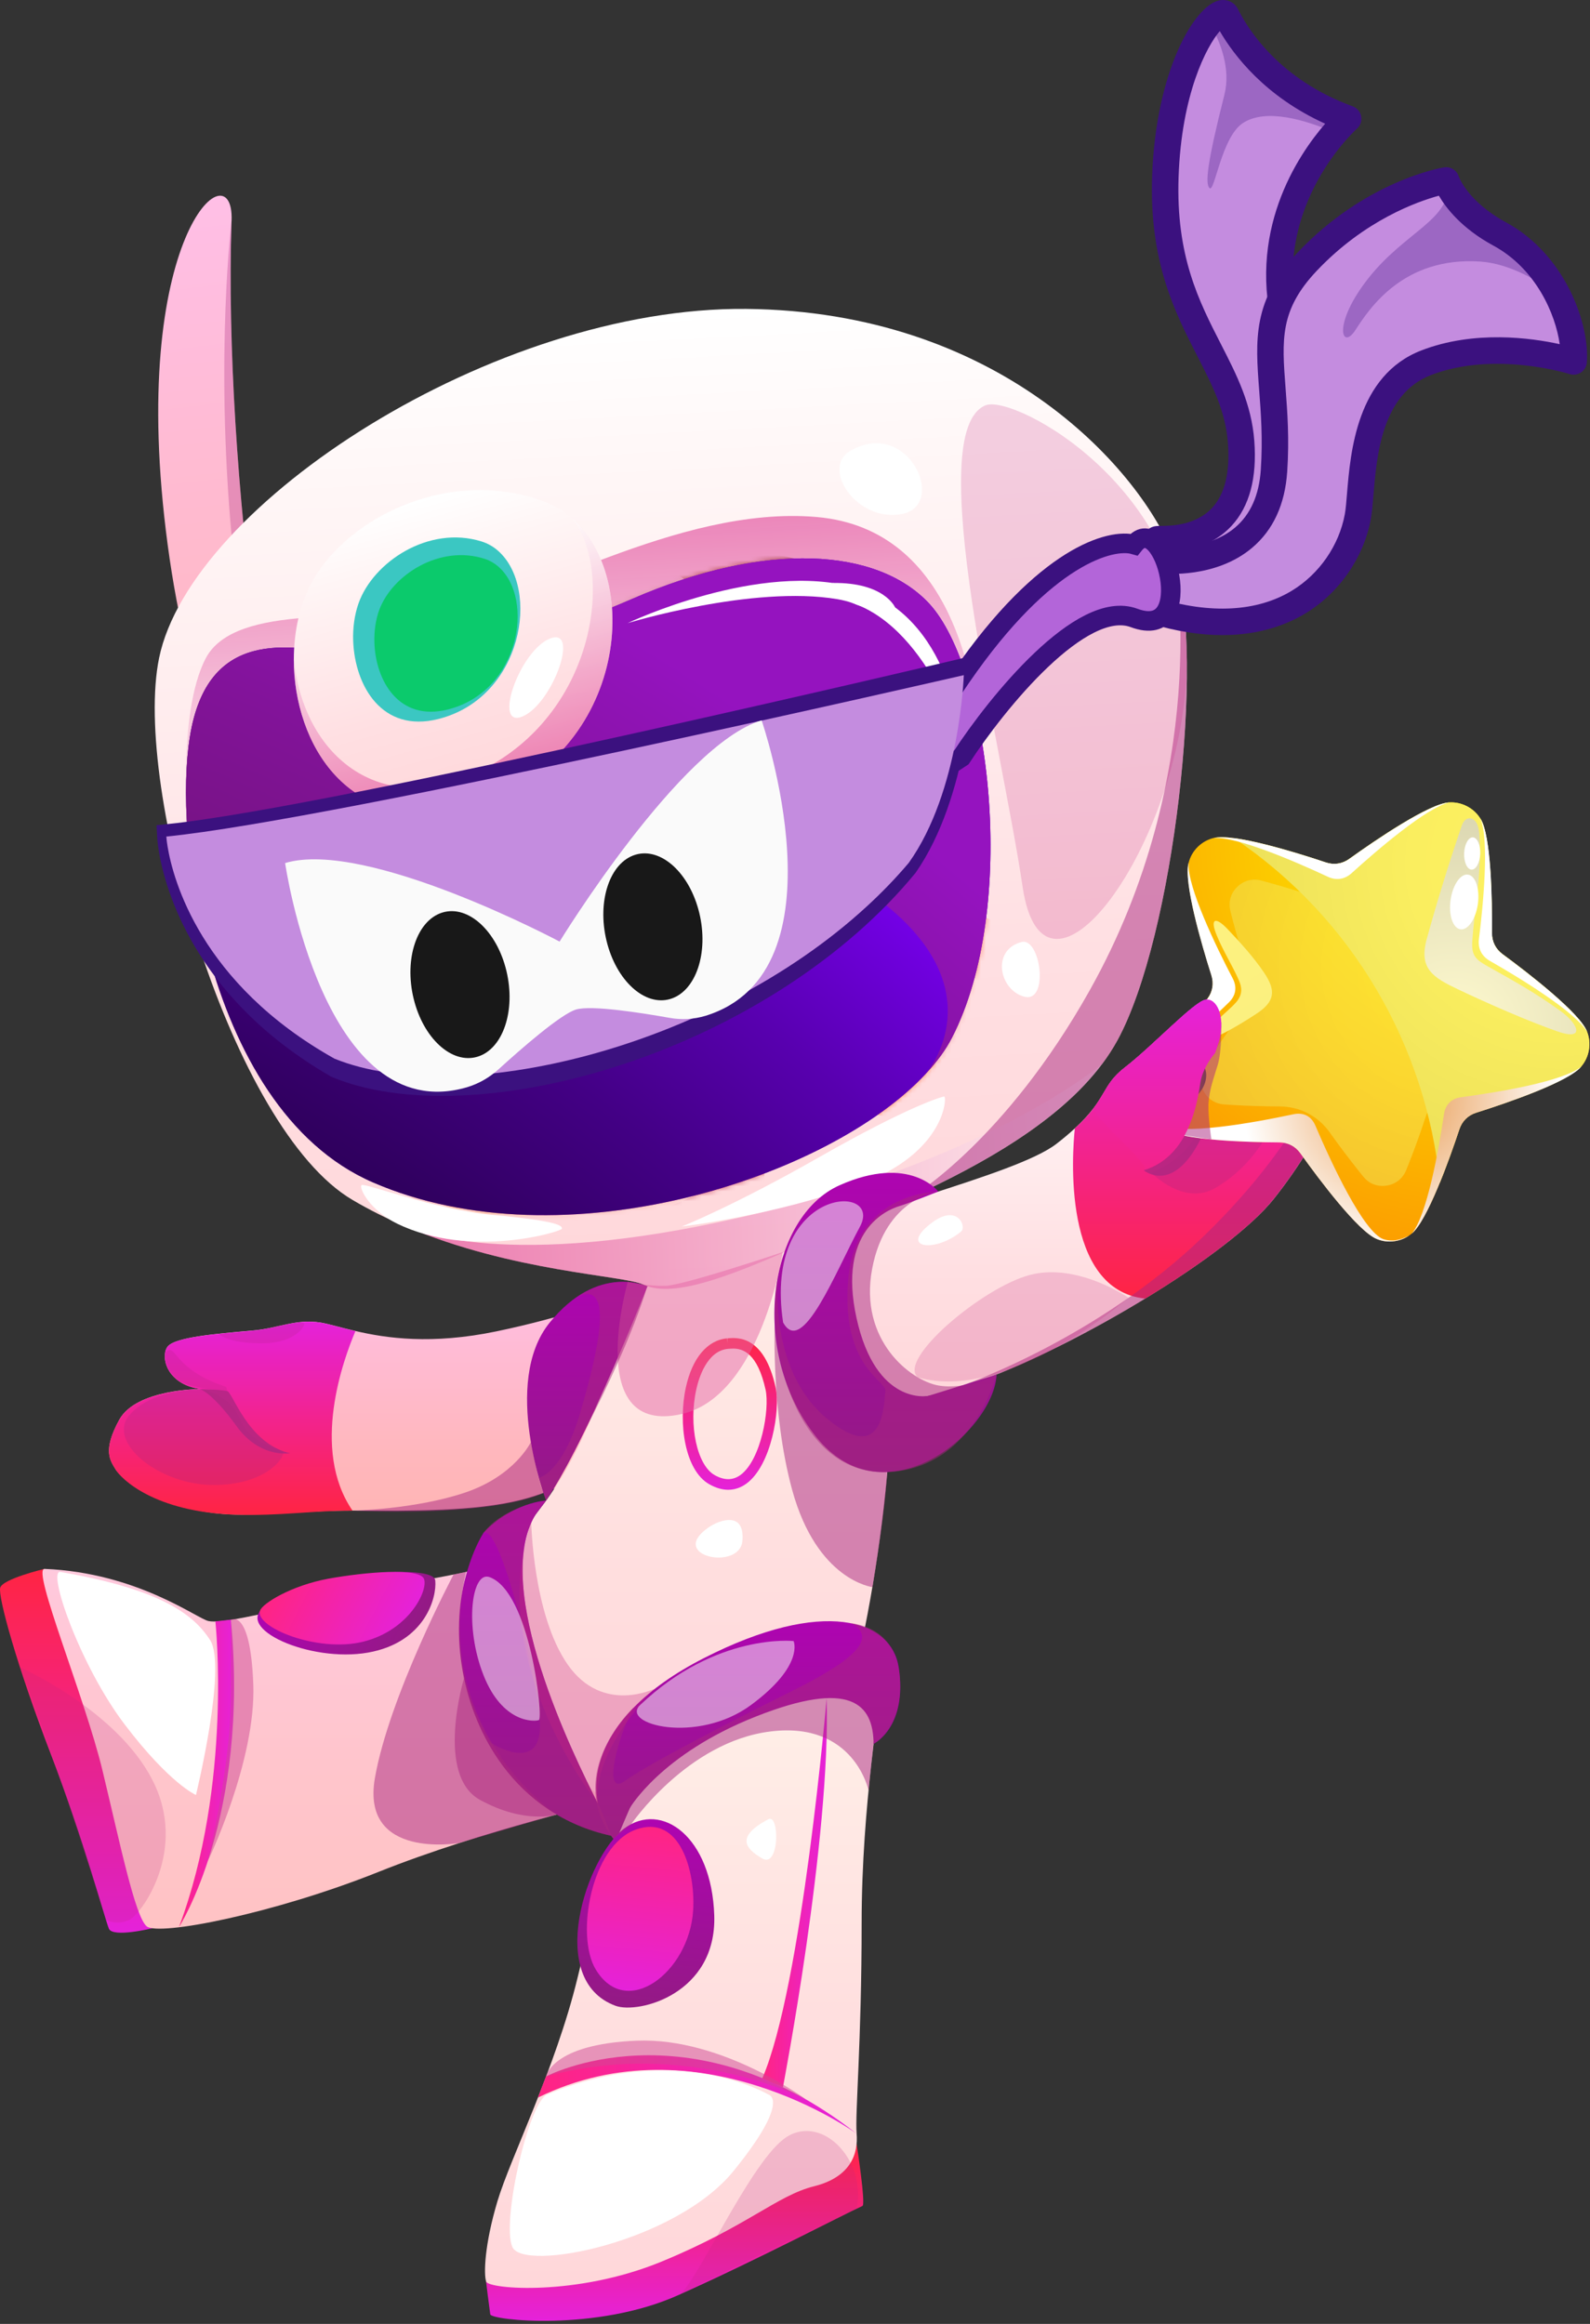 <svg width="325" height="475" viewBox="0 0 325 475" fill="none" xmlns="http://www.w3.org/2000/svg">
<rect x="0" y="0" width="325" height="475" fill="#333333" stroke="none"/>
<path d="M84.256 205.982C75.883 201.631 56.6 186.007 43.976 151.677C39.806 140.354 36.361 126.988 34.268 111.314C25.83 48.158 47.865 29.848 47.338 45.044C47.338 45.044 47.321 45.109 47.321 45.258C45.673 95.558 55.809 171.438 65.995 180.849C76.196 190.276 76.246 188.727 76.246 188.727C84.717 193.688 89.002 209.196 84.256 205.982Z" fill="url(#paint0_linear_1_16801)"/>
<path opacity="0.3" d="M84.256 205.983C75.883 201.631 56.6 186.007 43.976 151.677C49.497 159.687 52.711 157.412 48.096 116.885C43.728 78.27 46.992 47.994 47.321 45.258C45.673 95.558 55.809 171.438 65.995 180.849C76.196 190.276 76.246 188.727 76.246 188.727C84.717 193.688 89.002 209.196 84.256 205.983Z" fill="#AB2781"/>
<path d="M99.353 466.369C99.353 466.369 100.028 471.841 100.21 473.044C100.374 474.247 121.915 476.637 138.677 469.105C155.422 461.59 171.754 452.953 176.287 450.893C177.012 450.564 175.084 438.153 175.084 438.153L99.353 466.369Z" fill="url(#paint1_linear_1_16801)"/>
<path d="M9.102 320.675C9.102 320.675 0.499 322.719 0.037 324.548C-0.424 326.378 3.449 340.502 10.288 358.285C17.128 376.069 21.463 392.303 22.254 394.214C23.045 396.126 31.121 394.132 31.121 394.132L9.102 320.675Z" fill="url(#paint2_linear_1_16801)"/>
<path d="M105.83 317.725C103.028 320.922 81.421 323.461 66.72 326.889C52.019 330.3 45.014 331.849 42.624 331.339C40.234 330.828 28.154 321.483 9.118 320.675C6.382 320.56 17.326 346.88 20.919 361.763C24.511 376.645 27.577 391.676 29.983 393.736C32.373 395.78 55.974 391.165 77.334 382.628C98.693 374.074 124.964 368.092 124.964 368.092L105.83 317.725Z" fill="url(#paint3_linear_1_16801)"/>
<path d="M136.699 279.934C134.787 290.861 122.097 302.612 106.407 306.584C97.161 308.908 84.388 308.825 72.076 308.759C63.457 308.743 55.117 309.748 48.212 309.583C33.477 309.237 24.693 302.15 23.638 300.337C22.567 298.541 20.902 296.547 24.38 290.201C27.857 283.873 40.976 283.922 40.976 283.922C33.988 282.9 32.834 277.313 34.203 275.319C35.57 273.308 44.174 272.616 51.508 271.973C56.897 271.528 60.424 269.501 65.616 270.342C67.313 270.638 69.621 271.347 72.67 272.056C78.916 273.522 88.211 274.89 101.495 272.122C115.735 269.155 124.816 265.579 133.98 262.777C133.98 262.81 138.594 269.007 136.699 279.934Z" fill="url(#paint4_linear_1_16801)"/>
<path d="M132.315 262.942C126.53 270.292 122.657 292.805 110.23 308.562C97.82 324.318 108.483 355.764 121.272 366.015C134.062 376.266 170.09 364.532 176.221 335.475C182.352 306.419 186.785 259.579 174.029 251.026C161.289 242.472 132.315 262.942 132.315 262.942Z" fill="url(#paint5_linear_1_16801)"/>
<path d="M228.417 212.624C227.494 214.305 226.439 215.937 225.252 217.519L225.236 217.536C225.219 217.536 225.219 217.552 225.203 217.552C216.385 229.287 200.728 238.005 186.505 244.548L186.439 244.565C177.671 248.603 169.463 251.8 163.728 254.404C147.379 261.755 137.193 265.167 131.491 262.562C127.304 260.634 104.824 259.975 82.987 250.712C82.937 250.696 82.904 250.696 82.888 250.68L82.838 250.663C82.822 250.663 82.822 250.647 82.789 250.647C79.163 249.114 75.553 247.334 72.043 245.257C47.387 230.77 27.066 160.923 32.521 134.487C38.998 102.958 101.099 62.662 152.504 63.14C203.909 63.634 232.257 95.196 239.542 112.748C239.789 113.342 240.036 114.001 240.234 114.71C246.365 134.405 239.987 191.38 228.417 212.624Z" fill="url(#paint6_linear_1_16801)"/>
<path opacity="0.5" d="M38.439 171.735C38.439 171.735 36.032 146.007 42.065 134.536C48.097 123.066 74.599 126.988 90.701 125.34C106.819 123.692 138.397 103.189 166.943 105.678C195.488 108.167 198.966 141.162 200.185 148.809C201.421 156.456 38.439 171.735 38.439 171.735Z" fill="url(#paint7_linear_1_16801)"/>
<path d="M194.581 212.114C193.329 214.553 191.532 217.008 189.307 219.382C189.291 219.398 189.291 219.398 189.274 219.431L189.258 219.448C169.563 240.708 115.208 258.558 76.246 241.681C58.529 234.017 48.031 214.849 42.658 195.27C37.961 178.245 37.153 160.873 38.818 150.573C42.377 128.422 58.991 131.751 70.989 133.894C85.987 136.547 102.072 134.174 129.349 122.357C156.609 110.523 179.336 111.974 189.95 123.395C202.377 136.893 208.31 185.447 194.581 212.114Z" fill="url(#paint8_radial_1_16801)"/>
<mask id="mask0_1_16801" style="mask-type:luminance" maskUnits="userSpaceOnUse" x="38" y="114" width="165" height="135">
<path d="M194.581 212.114C193.329 214.553 191.532 217.008 189.307 219.382C189.291 219.398 189.291 219.398 189.274 219.431L189.258 219.448C169.563 240.708 115.208 258.558 76.246 241.681C58.529 234.017 48.031 214.849 42.658 195.27C37.961 178.245 37.153 160.873 38.818 150.573C42.377 128.422 58.991 131.751 70.989 133.894C85.987 136.547 102.072 134.174 129.349 122.357C156.609 110.523 179.336 111.974 189.95 123.395C202.377 136.893 208.31 185.447 194.581 212.114Z" fill="white"/>
</mask>
<g mask="url(#mask0_1_16801)">
<path d="M156.213 235.517C156.213 235.517 155.34 241.862 158.537 248.784C158.537 248.784 140.836 266.914 134.787 268.496C128.722 270.078 134.227 258.788 134.227 258.788C134.227 258.788 135.216 251.833 133.551 246.361L156.213 235.517Z" fill="#CC5268"/>
<path d="M185.105 136.943C195.389 162.588 189.472 200.972 175.117 219.365C160.762 237.758 135.332 249.246 115.604 252.921C103.144 255.261 88.591 248.949 78.834 240.791C74.104 236.852 70.495 232.484 68.797 228.446C63.572 216.086 71.467 208.257 72.555 202.192C72.736 201.17 72.851 200.099 72.901 198.879C72.884 198.599 72.917 198.434 72.917 198.434C73.099 192.451 71.879 184.013 70.231 171.504C68.204 156.11 71.665 140.42 84.256 127.169C112.011 97.965 174.821 111.298 185.105 136.943Z" fill="url(#paint9_linear_1_16801)"/>
<path opacity="0.6" d="M185.105 136.943C195.389 162.588 189.472 200.972 175.117 219.365C160.762 237.758 135.332 249.246 115.604 252.921C103.144 255.261 88.591 248.949 78.834 240.791L78.818 240.758C78.818 240.758 93.255 249.674 104.71 248.933C116.164 248.224 138.463 234.924 151.203 219.58C163.943 204.219 167.206 187.969 164.915 185.612C162.641 183.255 158.603 186.947 158.603 186.947C158.603 186.947 141.677 211.833 122.443 206.164C108.484 202.044 106.934 152.995 114.681 139.81C114.681 139.81 143.424 144.854 152.835 160.494C152.835 160.494 156.098 148.826 149.242 136.58C142.386 124.351 127.206 121.434 112.373 126.378C97.573 131.339 92.695 137.948 92.695 137.948C92.695 137.948 78.62 143.206 76.082 149.798C76.082 149.798 85.509 162.604 89.893 171.207C94.293 179.81 93.057 198.368 91.525 201.121C89.975 203.889 82.262 208.718 77.301 208.85C72.967 208.982 72.835 200.89 72.884 198.879C72.868 198.599 72.901 198.434 72.901 198.434C73.082 192.451 71.862 184.013 70.214 171.504C68.187 156.11 71.648 140.42 84.24 127.169C112.011 97.965 174.821 111.298 185.105 136.943Z" fill="url(#paint10_linear_1_16801)"/>
<path d="M192.538 150.457L192.554 150.49C194.169 168.9 189.308 189.254 189.308 189.254C183.325 190.952 175.117 200.84 174.54 201.516C174.821 200.527 179.485 184.458 177.672 177.074C175.842 169.444 170.272 156.489 170.272 156.489C170.272 156.489 170.272 156.489 168.739 145.562C167.042 133.531 156.213 126.345 156.213 126.345C145.171 128.208 139.93 118.484 139.93 118.484C139.93 118.484 134.92 113.688 123.515 115.896C112.11 118.088 95.909 132.789 95.909 132.789C89.942 134.569 81.52 133.646 81.52 133.646C77.862 136.498 73.132 142.975 73.132 142.975C66.819 147.524 61.957 154.99 61.957 154.99C60.21 140.239 69.885 130.894 69.885 130.894C57.392 122.555 60.375 108.397 60.375 108.397C63.886 111.397 67.973 111.347 67.973 111.347C64.067 104.771 64.759 96.63 64.759 96.63C84.009 103.272 109.506 98.64 109.506 98.64C119.098 95.707 131.31 100.256 131.31 100.256C129.777 92.674 134.096 85.62 134.096 85.62C134.953 96.086 147.346 109.897 154.746 112.386C162.163 114.858 179.073 114.248 188.467 133.811C190.758 138.657 192.011 144.458 192.538 150.457Z" fill="url(#paint11_linear_1_16801)"/>
<path d="M114.697 139.81C114.697 139.81 115.291 145.167 119.18 149.32C119.18 149.32 133.947 149.798 141.298 153.045C148.649 156.292 152.851 160.494 152.851 160.494C152.851 160.494 141.166 141.887 114.697 139.81Z" fill="url(#paint12_linear_1_16801)"/>
<path d="M72.406 146.551C72.406 146.551 81.504 152.649 89.365 169.922C89.365 169.922 76.609 151.133 69.983 157.824C69.983 157.808 68.665 149.122 72.406 146.551Z" fill="url(#paint13_linear_1_16801)"/>
<path d="M114.269 184.639C114.269 184.639 113.082 169.674 124.289 164.796C133.37 160.84 144.957 167.252 150.198 182.892L114.269 184.639Z" fill="#6D3A51"/>
<path d="M103.968 207.219C103.968 207.219 97.112 200.231 93.37 201.384C89.629 202.538 83.778 210.053 83.778 210.053C83.778 210.053 87.289 212.542 92.859 211.932C98.414 211.289 103.968 207.219 103.968 207.219Z" fill="#F58E6F"/>
<path d="M117.878 199.753C112.736 192.122 111.995 174.784 124.207 168.306C136.42 161.829 151.302 176.58 151.104 188.315C150.89 199.621 124.537 209.641 117.878 199.753Z" fill="url(#paint14_linear_1_16801)"/>
<path fill-rule="evenodd" clip-rule="evenodd" d="M83.795 210.037C83.795 210.037 87.536 211.932 94.26 210.399C102.583 208.488 103.984 207.219 103.984 207.219C103.984 207.219 107.033 208.999 104.133 211.421C102.204 213.02 96.535 219.118 89.646 218.706C86.531 218.508 82.493 212.608 83.795 210.037Z" fill="#DD6668"/>
<path d="M73.856 200.28C74.977 204.235 77.054 207.301 80.251 206.691C83.448 206.081 90.667 202.373 91.672 193.918C92.332 188.331 84.454 170.861 77.284 171.603C71.186 172.229 71.664 192.534 73.856 200.28Z" fill="url(#paint15_linear_1_16801)"/>
<mask id="mask1_1_16801" style="mask-type:luminance" maskUnits="userSpaceOnUse" x="114" y="166" width="38" height="38">
<path d="M117.878 199.753C112.736 192.122 111.995 174.784 124.207 168.306C136.42 161.829 151.302 176.58 151.104 188.315C150.89 199.621 124.537 209.641 117.878 199.753Z" fill="white"/>
</mask>
<g mask="url(#mask1_1_16801)">
<path d="M148.962 184.689C149.869 194.413 144.743 202.851 137.541 203.51C130.338 204.17 123.762 196.835 122.872 187.095C121.966 177.371 127.092 168.933 134.294 168.273C141.496 167.614 148.072 174.965 148.962 184.689Z" fill="url(#paint16_linear_1_16801)"/>
</g>
<mask id="mask2_1_16801" style="mask-type:luminance" maskUnits="userSpaceOnUse" x="114" y="166" width="38" height="38">
<path d="M117.878 199.753C112.736 192.122 111.995 174.784 124.207 168.306C136.42 161.829 151.302 176.58 151.104 188.315C150.89 199.621 124.537 209.641 117.878 199.753Z" fill="white"/>
</mask>
<g mask="url(#mask2_1_16801)">
<path d="M145.221 185.216C145.88 192.303 142.155 198.451 136.898 198.929C131.64 199.406 126.861 194.067 126.202 186.963C125.542 179.876 129.267 173.729 134.525 173.251C139.782 172.773 144.562 178.129 145.221 185.216Z" fill="#402F40"/>
</g>
<mask id="mask3_1_16801" style="mask-type:luminance" maskUnits="userSpaceOnUse" x="72" y="171" width="20" height="36">
<path d="M73.856 200.28C74.977 204.235 77.054 207.301 80.251 206.691C83.448 206.081 90.667 202.373 91.672 193.918C92.332 188.331 84.454 170.861 77.284 171.603C71.186 172.229 71.664 192.534 73.856 200.28Z" fill="white"/>
</mask>
<g mask="url(#mask3_1_16801)">
<path d="M92.909 191.133C93.403 199.588 90.156 206.658 85.673 206.905C81.174 207.169 77.136 200.527 76.642 192.072C76.147 183.617 79.394 176.547 83.877 176.3C88.376 176.036 92.414 182.678 92.909 191.133Z" fill="url(#paint17_linear_1_16801)"/>
</g>
<mask id="mask4_1_16801" style="mask-type:luminance" maskUnits="userSpaceOnUse" x="72" y="171" width="20" height="36">
<path d="M73.856 200.28C74.977 204.235 77.054 207.301 80.251 206.691C83.448 206.081 90.667 202.373 91.672 193.918C92.332 188.331 84.454 170.861 77.284 171.603C71.186 172.229 71.664 192.534 73.856 200.28Z" fill="white"/>
</mask>
<g mask="url(#mask4_1_16801)">
<path d="M90.173 191.858C90.535 198.022 88.162 203.164 84.899 203.362C81.619 203.56 78.685 198.714 78.323 192.55C77.96 186.386 80.334 181.244 83.597 181.046C86.876 180.865 89.81 185.694 90.173 191.858Z" fill="#402F40"/>
</g>
<path fill-rule="evenodd" clip-rule="evenodd" d="M92.497 183.947C92.497 183.947 93.156 197.396 90.239 201.664C87.816 205.224 84.932 206.938 83.053 208.669C81.174 210.399 84.025 217.602 89.629 218.69C89.629 218.69 82.328 214.553 83.778 210.037C84.404 208.109 90.634 205.323 92.15 200.807C94.309 194.446 92.497 183.947 92.497 183.947Z" fill="#CC5268"/>
<path fill-rule="evenodd" clip-rule="evenodd" d="M96.881 215.706C96.881 215.706 92.332 212.905 103.737 211.256C103.737 211.256 102.221 212.015 99.881 213.366C97.639 214.668 96.881 215.706 96.881 215.706Z" fill="#A13751"/>
<path d="M146.819 181.145C147.346 182.381 146.77 183.799 145.534 184.326C144.297 184.854 142.88 184.277 142.353 183.041C141.825 181.805 142.402 180.387 143.638 179.86C144.874 179.332 146.292 179.909 146.819 181.145Z" fill="white"/>
<path d="M90.536 188.249C90.981 189.304 90.487 190.507 89.432 190.952C88.377 191.397 87.174 190.902 86.729 189.847C86.284 188.793 86.778 187.589 87.833 187.145C88.888 186.716 90.091 187.194 90.536 188.249Z" fill="white"/>
<path d="M72.72 180.47C72.72 180.47 72.934 171.768 77.582 170.086C82.229 168.405 91.146 183.568 91.657 192.188C91.657 192.188 86.383 175.789 76.906 174.19C76.906 174.19 73.956 175.014 72.72 180.47Z" fill="#6D3A51"/>
<path d="M134.079 85.653C134.079 85.653 129.381 98.855 138.166 113.441C146.95 128.043 159.592 115.962 159.592 115.962C159.592 115.962 143.951 111.183 134.079 85.653Z" fill="url(#paint18_linear_1_16801)"/>
<path d="M64.742 96.663C64.742 96.663 67.495 112.963 78.158 117.973C88.821 123 106.094 99.168 106.094 99.168C106.094 99.168 84.618 102.167 64.742 96.663Z" fill="url(#paint19_linear_1_16801)"/>
<path opacity="0.91" d="M69.901 130.911L81.521 133.663L73.758 142.184C73.758 142.184 69.078 139.761 66.441 135.426C66.424 135.41 68.451 132.13 69.901 130.911Z" fill="url(#paint20_linear_1_16801)"/>
<path opacity="0.91" d="M60.375 108.414C60.375 108.414 64.198 115.484 76.839 121.5C89.48 127.499 95.925 132.806 95.925 132.806C95.925 132.806 77.795 137.47 68.236 129.691C58.644 121.895 60.375 108.414 60.375 108.414Z" fill="url(#paint21_linear_1_16801)"/>
<path opacity="0.91" d="M192.538 150.457L192.554 150.49C194.169 168.9 189.307 189.254 189.307 189.254C183.325 190.952 175.117 200.84 174.54 201.516C174.82 200.527 179.484 184.458 177.671 177.074C175.842 169.444 170.271 156.489 170.271 156.489C170.271 156.489 170.271 156.489 168.739 145.562C167.041 133.531 156.213 126.345 156.213 126.345C156.213 126.345 166.135 124.549 170.865 121.829C170.865 121.829 166.448 127.895 163.695 129.164C163.695 129.164 168.343 141.953 176.913 150.293C185.5 158.648 192.538 150.457 192.538 150.457Z" fill="url(#paint22_linear_1_16801)"/>
<path d="M177.721 197.346C177.721 197.346 187.181 186.782 199.509 187.293C211.854 187.804 210.305 212.361 195.752 223.041C181.199 233.704 172.843 225.397 171.969 221.178C171.112 216.959 177.721 197.346 177.721 197.346Z" fill="url(#paint23_linear_1_16801)"/>
<path opacity="0.6" fill-rule="evenodd" clip-rule="evenodd" d="M176.996 208.636C176.996 208.636 185.154 198.352 194.12 197.709C203.103 197.066 201.471 212.295 201.471 212.295C201.471 212.295 200.449 210.383 197.301 210.713C197.301 210.713 193.593 217.025 185.501 221.145C185.501 221.145 195.126 213.762 195.653 208.57C195.653 208.57 189.802 219.118 182.303 218.475C174.821 217.833 176.996 208.636 176.996 208.636Z" fill="url(#paint24_linear_1_16801)"/>
<path fill-rule="evenodd" clip-rule="evenodd" d="M177.672 215.739C177.672 215.739 186.967 214.915 189.225 210.564C191.483 206.213 188.121 202.966 188.121 202.966C188.121 202.966 180.902 204.664 178.067 209.542C178.084 209.542 176.633 212.987 177.672 215.739Z" fill="#CC5268"/>
<path d="M154.022 202.472C154.664 204.005 153.956 205.785 152.423 206.427C150.89 207.07 149.11 206.362 148.467 204.829C147.825 203.296 148.533 201.516 150.066 200.873C151.599 200.214 153.362 200.923 154.022 202.472Z" fill="#FFBBA6"/>
<path d="M97.062 133.07C97.062 133.07 87.651 100.981 98.067 92.476C108.483 83.956 131.31 100.288 131.31 100.288C131.31 100.288 132.975 107.985 135.611 112.666C135.611 112.666 120.383 107.557 108.994 112.452C97.589 117.33 97.062 133.07 97.062 133.07Z" fill="url(#paint25_linear_1_16801)"/>
<path opacity="0.6" d="M114.136 222.777C114.136 222.777 113.296 242.571 101.957 246.147C90.634 249.724 84.107 228.084 84.107 228.084L114.136 222.777Z" fill="url(#paint26_linear_1_16801)"/>
<path d="M113.856 217.734C113.856 217.734 104.446 221.409 93.651 223.074C82.855 224.738 80.037 223.898 80.037 223.898C80.037 223.898 82.658 225.595 83.482 227.128C84.306 228.661 91.327 247.729 102.962 243.922C112.225 240.89 114.994 217.734 114.994 217.734H113.856Z" fill="#8B2E45"/>
<path d="M105.468 220.552C105.468 220.552 100.573 226.254 94.771 227.919C88.97 229.6 85.262 224.128 85.262 224.128C85.262 224.128 93.947 224.079 105.468 220.552Z" fill="#FFEBED"/>
<path d="M113.296 226.567C113.296 226.567 106.341 226.419 98.727 229.847C91.112 233.275 88.953 237.28 88.953 237.28C88.953 237.28 95.941 248.158 104.248 243.411C111.318 239.357 113.296 226.567 113.296 226.567Z" fill="url(#paint27_linear_1_16801)"/>
<path d="M106.803 241.384C106.803 241.384 99.37 239.439 96.963 240.577C94.541 241.714 95.381 243.345 95.381 243.345C95.381 243.345 101.496 247.449 106.803 241.384Z" fill="#FFEBED"/>
<path opacity="0.6" d="M117.219 219.547C117.219 219.547 115.669 217.074 114.169 216.349C112.686 215.624 109.308 216.267 109.308 216.267C109.308 216.267 110.049 217.157 111.022 217.832C111.022 217.849 114.285 217.618 117.219 219.547Z" fill="url(#paint28_linear_1_16801)"/>
<path opacity="0.6" d="M112.357 218.277C112.357 218.277 105.418 220.799 98.117 220.898C90.816 221.013 86.349 224.194 80.02 223.898C80.02 223.914 93.074 226.238 112.357 218.277Z" fill="url(#paint29_linear_1_16801)"/>
</g>
<path d="M194.581 212.114C193.329 214.553 191.532 217.008 189.307 219.382C189.291 219.398 189.291 219.398 189.274 219.431L189.258 219.448C169.563 240.708 115.208 258.558 76.246 241.681C58.529 234.017 48.031 214.849 42.658 195.27C37.961 178.245 37.153 160.873 38.818 150.573C42.377 128.422 58.991 131.751 70.989 133.894C85.987 136.547 102.072 134.174 129.349 122.357C156.609 110.523 179.336 111.974 189.95 123.395C202.377 136.893 208.31 185.447 194.581 212.114Z" fill="url(#paint30_radial_1_16801)"/>
<path opacity="0.5" d="M194.581 212.114C193.329 214.553 191.532 217.008 189.307 219.382C190.23 218.261 202.476 202.802 181.71 185.513C160.185 167.581 38.883 171.718 42.641 195.27C37.944 178.245 37.136 160.873 38.801 150.573C42.361 128.422 58.974 131.751 70.972 133.894C85.97 136.547 102.056 134.174 129.332 122.357C156.592 110.523 179.32 111.974 189.934 123.395C202.377 136.893 208.31 185.447 194.581 212.114Z" fill="#AB2781"/>
<path d="M95.002 164.944C127.025 156.868 132.15 119.522 117.053 106.057C115.339 104.524 113.345 103.305 111.12 102.48C91.623 95.245 69.571 106.123 62.929 120.643C61.034 124.78 60.062 129.691 60.062 134.751C60.045 152.039 71.269 170.943 95.002 164.944Z" fill="url(#paint31_linear_1_16801)"/>
<path d="M89.596 146.963C106.819 142.629 110.544 120.33 101.825 112.6C100.853 111.726 99.716 111.084 98.43 110.672C87.618 107.31 76.296 114.874 73.296 123.296C72.472 125.62 72.093 128.307 72.192 131.026C72.538 140.157 78.059 149.88 89.596 146.963Z" fill="#3BC7C2"/>
<path d="M91.541 145.018C106.259 141.327 109.324 122.472 101.957 115.896C101.133 115.155 100.177 114.594 99.09 114.232C89.893 111.248 80.153 117.511 77.516 124.681C76.79 126.658 76.461 128.966 76.527 131.306C76.757 139.135 81.537 147.54 91.541 145.018Z" fill="#0BCA6C"/>
<path opacity="0.5" d="M95.001 164.944C127.024 156.868 132.15 119.522 117.053 106.057C125.195 116.489 122.047 143.749 100.786 156.16C79.542 168.554 62.221 155.682 60.078 134.883C60.078 134.833 60.061 134.767 60.045 134.734C60.045 152.039 71.269 170.943 95.001 164.944Z" fill="url(#paint32_linear_1_16801)"/>
<path opacity="0.5" d="M225.187 217.569C210.914 236.539 178.793 247.631 163.729 254.421C147.379 261.771 137.194 265.183 131.491 262.579C127.305 260.651 104.825 259.991 82.987 250.729C85.064 251.504 103.605 259.794 151.5 248.801C200.91 237.462 223.803 218.591 225.187 217.569Z" fill="url(#paint33_linear_1_16801)"/>
<path opacity="0.5" d="M228.417 212.624C227.494 214.305 226.439 215.937 225.253 217.519L225.236 217.536C225.22 217.536 225.22 217.552 225.203 217.552C216.386 229.287 200.729 238.005 186.505 244.548L186.439 244.565C186.439 244.565 205.426 233.275 222.731 202.439C247.749 157.857 240.234 114.71 240.234 114.71C246.365 134.405 239.987 191.38 228.417 212.624Z" fill="#AB2781"/>
<path opacity="0.2" d="M201.487 82.835C188.286 88.01 204.652 151.627 209.019 181.244C213.387 210.861 241.388 173.218 242.591 136.679C243.828 100.124 207.355 80.544 201.487 82.835Z" fill="#C42781"/>
<path d="M62.846 189.205C49.068 193.523 61.116 218.31 80.58 221.574C100.045 224.821 78.652 184.244 62.846 189.205Z" fill="white"/>
<path d="M173.848 92.13C167.684 95.641 175.15 106.881 184.412 105.052C193.658 103.222 185.73 85.356 173.848 92.13Z" fill="white"/>
<path d="M208.788 192.55C202.591 194.198 204.256 202.39 209.381 203.725C214.49 205.043 212.71 191.512 208.788 192.55Z" fill="white"/>
<path d="M139.369 250.696C139.369 250.696 149.95 246.51 167.651 236.407C185.352 226.32 192.406 224.161 192.999 224.128C193.592 224.095 193.312 235.583 175.875 242.01C158.438 248.455 139.369 250.696 139.369 250.696Z" fill="white"/>
<path d="M81.191 250.119C75.57 247.383 73.411 242.917 73.873 242.258C74.334 241.615 88.261 247.153 101.182 248.372C114.087 249.592 114.944 250.531 114.862 251.141C114.796 251.734 96.139 257.387 81.191 250.119Z" fill="white"/>
<path d="M106.901 146.403C100.572 149.172 106.143 133.053 112.389 130.532C118.636 128.01 112.982 143.733 106.901 146.403Z" fill="white"/>
<path d="M172.052 144.129C169.827 144.986 172.843 148.99 175.546 149.913C178.249 150.836 178.034 141.821 172.052 144.129Z" fill="white"/>
<path d="M128.294 127.367C128.294 127.367 155.323 114.462 174.969 120.181C194.598 125.884 196.444 151.166 196.444 151.166C196.444 151.166 188.516 125.389 171.178 122.472C153.856 119.539 128.294 127.367 128.294 127.367Z" fill="white"/>
<path opacity="0.5" d="M158.405 268.595C158.405 268.595 157.399 288.042 161.932 304.573C167.008 323.065 178.33 324.4 178.33 324.4C178.33 324.4 181.116 308.15 181.379 300.123C181.643 292.097 158.405 268.595 158.405 268.595Z" fill="#AB2781"/>
<path d="M260.391 245.01C255.825 250.762 245.689 258.343 234.086 265.414C223.242 272.039 211.128 278.187 201.157 281.944C194.482 284.466 188.763 285.916 185.005 285.702C169.645 284.829 166.909 257.948 170.222 252.344C172.892 247.828 207.469 240.346 215.908 233.819C217.408 232.666 218.644 231.611 219.698 230.638C226.439 224.441 225.038 221.953 229.95 218.162C235.636 213.778 244.008 204.763 246.447 204.334C248.887 203.922 251.161 208.537 248.392 215.228C248.392 215.228 264.692 205.917 271.812 209.444C272.405 209.74 272.9 210.136 273.295 210.597C277.778 215.805 271.12 231.512 260.391 245.01Z" fill="url(#paint34_linear_1_16801)"/>
<path d="M133.04 362.257C125.756 372.509 122.525 385.842 118.042 404.301C113.56 422.76 104.33 441.054 101.677 449.937C99.023 458.821 98.858 464.803 99.369 466.353C99.88 467.885 117.828 469.435 135.265 462.249C152.702 455.063 158.85 448.751 166.382 446.872C173.914 444.993 175.446 440.197 175.1 436.11C174.754 432.006 176.122 417.469 176.122 393.028C176.122 368.586 180.111 347.721 179.765 343.996C179.418 340.271 143.638 347.342 133.04 362.257Z" fill="url(#paint35_linear_1_16801)"/>
<path d="M189.719 285.323C189.719 285.323 179.073 287.433 175.084 269.452C171.112 251.454 181.363 247.284 183.77 246.543C186.176 245.801 191.78 243.543 191.78 243.543C191.78 243.543 185.978 235.879 171.623 242.258C157.251 248.636 152.785 276.044 166.81 293.663C180.836 311.264 203.086 292.657 203.712 280.972L189.719 285.323Z" fill="url(#paint36_linear_1_16801)"/>
<path d="M132.315 262.942C132.315 262.942 122.262 258.096 112.34 270.358C102.419 282.604 111.615 306.716 111.615 306.716C111.615 306.716 115.587 301.129 121.57 288.108C127.569 275.088 132.315 262.942 132.315 262.942Z" fill="url(#paint37_linear_1_16801)"/>
<path d="M260.374 245.01C255.809 250.778 245.673 258.343 234.087 265.43C217.012 263.667 219.188 235.55 219.699 230.638C221.314 229.172 222.451 227.902 223.341 226.765C226.11 223.189 226.209 221.063 229.934 218.179C235.62 213.778 243.992 204.763 246.415 204.351C248.557 203.972 250.568 207.515 249.151 212.888C249.134 212.938 249.134 213.003 249.101 213.036C248.969 213.531 248.788 214.091 248.574 214.635C248.557 214.767 248.508 214.882 248.442 215.014C248.393 215.13 248.376 215.195 248.376 215.228C249.118 214.816 264.841 206.032 271.779 209.46C278.949 212.971 272.076 230.292 260.374 245.01Z" fill="url(#paint38_linear_1_16801)"/>
<path d="M72.06 308.776C63.44 308.759 57.292 309.896 48.195 309.6C31.417 309.072 24.676 302.167 23.621 300.354C22.55 298.557 20.886 296.563 24.363 290.218C27.841 283.889 40.96 283.939 40.96 283.939C33.972 282.917 32.818 277.33 34.186 275.335C35.554 273.325 44.157 272.632 51.491 271.99C56.88 271.545 60.407 269.518 65.599 270.358C67.297 270.655 69.604 271.363 72.653 272.072C70.23 277.758 63.423 296.234 72.06 308.776Z" fill="url(#paint39_linear_1_16801)"/>
<path d="M128.722 369.591C128.722 369.591 135.018 358.566 154.466 350.869C173.914 343.172 178.496 348.314 178.562 356.439C178.562 356.439 185.55 353.094 183.704 340.832C182.237 331.091 168.31 326.444 143.869 338.92C119.427 351.396 118.619 367.811 125.822 376.415L128.722 369.591Z" fill="url(#paint40_linear_1_16801)"/>
<path d="M124.932 375.228C115.192 373.102 107.808 367.729 102.699 360.824C94.277 349.451 91.969 333.976 95.233 322.06C96.238 318.384 97.474 315.533 98.793 313.358C98.793 313.358 98.809 313.358 98.809 313.341C104.726 307.062 111.632 306.699 111.632 306.699L109.423 309.633C100.457 324.68 117.087 358.516 122.246 368.685C123.218 370.58 124.932 375.228 124.932 375.228Z" fill="url(#paint41_linear_1_16801)"/>
<path d="M175.084 436.11C175.084 436.11 142.83 412.591 109.95 428.743L111.615 424.424C111.615 424.424 140.556 409.097 175.084 436.11Z" fill="url(#paint42_linear_1_16801)"/>
<path d="M44.026 331.404C44.026 331.404 47.586 364.598 36.576 393.901C36.576 393.901 51.047 371.553 47.19 331.058L44.026 331.404Z" fill="url(#paint43_linear_1_16801)"/>
<path d="M148.846 304.507C147.708 304.507 146.423 304.194 144.973 303.37C139.962 300.535 138.594 290.877 140.193 283.576C141.512 277.544 144.61 273.902 148.648 273.555L148.73 274.627L148.714 273.555C150.757 273.374 156.213 272.929 158.553 283.642C159.526 288.125 157.696 299.464 152.603 303.222C151.713 303.881 150.444 304.507 148.846 304.507ZM149.851 275.649C149.505 275.649 149.208 275.682 148.928 275.698H148.846C144.528 276.061 142.83 281.648 142.319 284.021C140.72 291.289 142.467 299.447 146.044 301.491C148.055 302.628 149.802 302.612 151.367 301.475C155.57 298.376 157.35 288.042 156.493 284.087C154.828 276.522 151.829 275.649 149.851 275.649Z" fill="url(#paint44_linear_1_16801)"/>
<path opacity="0.8" d="M248.392 215.229C248.392 215.229 245.854 217.981 245.343 221.409C244.832 224.821 243.234 236.341 233.773 239.192C233.773 239.192 238.504 243.296 243.629 235.863C248.755 228.43 246.398 223.552 247.024 220.387C247.651 217.223 248.392 215.229 248.392 215.229Z" fill="#AB2781"/>
<path d="M168.969 347.095C168.969 347.095 163.943 406.081 155.817 424.803L160.037 426.633C160.02 426.633 169.843 375.838 168.969 347.095Z" fill="url(#paint45_linear_1_16801)"/>
<path opacity="0.8" d="M40.96 283.939C40.96 283.939 45.394 284.054 46.481 284.351C47.569 284.647 50.733 295.08 59.287 297.041C59.287 297.041 53.139 298.145 48.343 291.487C43.547 284.829 40.96 283.939 40.96 283.939Z" fill="#AB2781"/>
<path opacity="0.5" d="M128.327 262.002C128.327 262.002 119.114 293.745 139.452 288.998C155.603 285.224 160.02 255.921 160.02 255.921C160.02 255.921 139.897 262.678 136.106 262.81C132.315 262.942 128.327 262.002 128.327 262.002Z" fill="#E767A7"/>
<path opacity="0.5" d="M159.014 260.898C159.014 260.898 156.921 279.901 168.969 289.905C181 299.925 180.621 286.444 180.984 284.351C181.346 282.258 171.886 279.522 173.369 261.524C174.853 243.51 191.762 243.543 191.762 243.543C191.762 243.543 181 244.763 178.264 259.365C175.528 273.951 186.109 282.159 191.762 283.181C197.416 284.202 203.678 280.972 203.678 280.972C203.678 280.972 198.948 300.486 180.967 300.898C163.003 301.293 156.163 275.418 159.014 260.898Z" fill="#AB2781"/>
<path opacity="0.5" d="M118.027 265.018C125.608 261.574 122.345 275.863 118.669 288.537C114.994 301.194 110.148 302.051 110.148 302.051L111.632 306.716C111.632 306.716 126.251 282.373 132.316 262.942C132.316 262.942 126.234 259.81 118.027 265.018Z" fill="#AB2781"/>
<path d="M125.838 409.987C111.417 404.729 119.905 379.447 127.585 373.745C135.266 368.042 145.484 375.459 145.995 391.511C146.506 407.581 130.502 411.684 125.838 409.987Z" fill="url(#paint46_linear_1_16801)"/>
<path d="M121.75 402.521C117.581 395.549 120.86 377.239 129.975 373.959C139.072 370.696 142.187 382.661 141.676 390.539C140.869 403.131 127.997 412.97 121.75 402.521Z" fill="url(#paint47_linear_1_16801)"/>
<path d="M54.243 328.356C47.502 332.707 63.258 339.909 75.24 337.783C86.86 335.723 89.315 326.559 88.969 323.049C88.623 319.505 64.956 321.417 54.243 328.356Z" fill="url(#paint48_linear_1_16801)"/>
<path d="M53.156 329.196C52.003 332.558 64.891 337.882 74.236 335.558C83.597 333.234 87.52 325.158 86.679 322.752C85.838 320.362 74.631 321.318 67.083 322.686C59.551 324.087 53.667 327.713 53.156 329.196Z" fill="url(#paint49_linear_1_16801)"/>
<path opacity="0.5" d="M173.931 331.784C181.298 335.64 169.266 341.985 160.317 346.435C151.368 350.885 132.793 360.345 127.783 363.988C122.773 367.63 126.629 353.835 129.596 348.94C129.596 348.94 115.076 362.29 125.36 375.854L128.92 373.003C128.92 373.003 140.424 355.994 157.532 353.901C174.623 351.808 177.523 365.949 177.523 365.949L178.545 356.456C178.545 356.456 184.33 353.374 183.968 343.732C183.638 334.058 177.062 332.163 173.931 331.784Z" fill="#AB2781"/>
<path opacity="0.5" d="M124.932 375.228C115.192 373.102 107.808 367.729 102.699 360.824L99.864 355.945C99.864 355.945 112.176 364.186 110.148 349.831C108.121 335.508 101.809 311.396 98.793 313.341C102.979 307.82 111.615 306.699 111.615 306.699L109.407 309.633C100.441 324.68 117.071 358.516 122.229 368.685C123.218 370.58 124.932 375.228 124.932 375.228Z" fill="#AB2781"/>
<path opacity="0.3" d="M108.583 310.984C108.583 310.984 108.879 330.004 116.065 340.271C123.251 350.523 133.947 345.1 133.947 345.1C133.947 345.1 120.746 357.857 122.279 368.718C122.262 368.718 98.809 339.843 108.583 310.984Z" fill="#C72781"/>
<path opacity="0.5" d="M95.249 321.302L92.711 321.829C92.711 321.829 79.526 346.716 76.625 363.46C73.725 380.205 93.815 376.711 93.815 376.711L113.774 370.877C113.774 370.877 88.08 353.802 95.249 321.302Z" fill="#AB2781"/>
<path opacity="0.2" d="M138.677 469.105C141.94 467.622 152.834 442.9 160.152 437.247C167.469 431.594 177.243 441.169 175.084 451.454C175.084 451.454 163.349 457.074 158.784 459.233C154.235 461.408 138.677 469.105 138.677 469.105Z" fill="#C22781"/>
<path opacity="0.2" d="M4.108 340.815C4.108 340.815 23.754 349.435 31.137 363.79C38.521 378.145 28.88 391.314 26.375 392.451C23.869 393.588 21.694 392.451 21.694 392.451C21.694 392.451 17.705 379.909 13.832 368.174C9.959 356.456 4.108 340.815 4.108 340.815Z" fill="#C22781"/>
<path d="M111.862 428.1C108.055 429.682 102.501 453.992 104.709 459.249C106.918 464.49 138.117 458.359 149.999 443.675C161.882 428.99 157.02 428.1 157.02 428.1C157.02 428.1 138.463 417.024 111.862 428.1Z" fill="white"/>
<path d="M12.348 321.302C9.579 320.824 16.287 340.387 25.517 352.517C34.746 364.647 40.053 366.889 40.053 366.889C40.053 366.889 46.448 340.716 42.954 335.245C39.46 329.789 32.521 324.796 12.348 321.302Z" fill="white"/>
<path opacity="0.5" d="M130.848 348.496C126.679 352.451 142.534 356.604 153.51 348.496C164.487 340.387 162.212 335.426 162.212 335.426C162.212 335.426 146.423 333.695 130.848 348.496Z" fill="white"/>
<path opacity="0.5" d="M100.045 322.356C96.386 321.054 94.919 332.443 98.809 342.348C102.699 352.27 109.242 351.924 110.148 351.578C111.071 351.231 108.418 325.339 100.045 322.356Z" fill="white"/>
<path opacity="0.5" d="M160.069 270.309C163.975 277.478 170.815 259.892 175.776 250.729C180.72 241.582 155.899 242.488 160.069 270.309Z" fill="white"/>
<path d="M144.775 312.237C136.386 318.104 151.203 321.12 151.747 314.973C152.291 308.809 147.05 310.638 144.775 312.237Z" fill="white"/>
<path d="M22.27 340.815C18.793 341.392 25.122 346.303 26.819 346.419C28.533 346.534 29.703 339.579 22.27 340.815Z" fill="white"/>
<path d="M145.995 437.478C138.677 441.433 147.841 444.663 150.115 438.73C152.406 432.797 147.692 436.571 145.995 437.478Z" fill="white"/>
<path d="M157.037 371.849C150.379 375.409 152.274 377.816 155.818 379.876C159.361 381.919 159.378 370.597 157.037 371.849Z" fill="white"/>
<path opacity="0.5" d="M111.615 424.424C111.615 424.424 112.736 417.799 130.206 417.107C147.676 416.431 164.8 429.155 164.8 429.155C164.8 429.155 140.622 416.497 111.615 424.424Z" fill="#D14894"/>
<path opacity="0.5" d="M47.19 331.075C47.19 331.075 51.178 328.52 51.772 344.243C52.365 359.966 42.443 380.485 42.443 380.485C42.443 380.485 47.091 361.301 47.157 347.721C47.223 334.14 47.19 331.075 47.19 331.075Z" fill="#D14894"/>
<path opacity="0.5" d="M260.391 245.01C255.826 250.762 245.69 258.343 234.087 265.414C223.242 272.039 211.129 278.187 201.157 281.944L197.169 283.016C197.169 283.016 224.544 273.457 245.97 252.74C267.395 232.023 273.015 214.487 273.296 210.614C277.779 215.805 271.12 231.512 260.391 245.01Z" fill="#AB2781"/>
<path opacity="0.3" d="M248.392 215.228C248.392 215.228 256.682 209.641 260.901 214.338C265.121 219.036 261.033 235.55 248.392 242.834C241.932 246.559 235.372 239.72 235.372 239.72C235.372 239.72 244.882 235.945 245.063 229.04C245.228 222.151 248.392 215.228 248.392 215.228Z" fill="#AB2781"/>
<path opacity="0.3" d="M40.96 283.939C40.96 283.939 30.907 283.873 26.374 289.344C21.842 294.816 32.637 303.7 43.993 303.535C55.348 303.37 58.776 297.008 57.721 296.563C56.667 296.118 50.931 294.965 48.937 289.905C46.943 284.845 40.96 283.939 40.96 283.939Z" fill="#AB2781"/>
<path opacity="0.2" d="M248.112 204.895C246.019 203.823 241.8 207.795 241.519 213.778C241.239 219.761 243.794 221.755 244.42 221.244C245.046 220.733 246.678 218.36 248.112 215.558C249.562 212.74 250.667 206.197 248.112 204.895Z" fill="#AB2781"/>
<path opacity="0.2" d="M33.741 276.522C36.18 274.149 34.828 279.703 46.217 283.477L46.481 284.367C46.481 284.367 43.514 284.367 38.553 283.049C33.592 281.714 33.741 276.522 33.741 276.522Z" fill="#AB2781"/>
<path opacity="0.2" d="M187.642 281.532C183.258 278.005 200.728 263.189 210.485 260.601C220.225 258.014 230.658 265.249 230.658 265.249C230.658 265.249 205.969 286.839 187.642 281.532Z" fill="#C42781"/>
<path opacity="0.5" d="M113.774 370.877C113.774 370.877 107.363 372.97 98.117 367.894C88.871 362.818 94.854 343.007 94.854 343.007C94.854 343.007 98.809 361.236 113.774 370.877Z" fill="#AB2781"/>
<path opacity="0.2" d="M44.734 272.632C44.734 272.632 46.267 274.561 53.469 274.577C60.672 274.594 62.567 270.671 62.139 270.457C61.694 270.243 58.513 270.408 55.085 271.446C51.64 272.484 44.734 272.632 44.734 272.632Z" fill="#AB2781"/>
<path d="M190.593 249.839C183.506 255.064 190.923 256.234 196.444 251.734C197.631 250.778 195.768 246.032 190.593 249.839Z" fill="white"/>
<path opacity="0.5" d="M72.06 308.776C72.06 308.776 84.816 308.529 95.051 305.084C105.269 301.639 108.516 294.75 108.516 294.75C108.516 294.75 110.115 303.32 111.12 305.133C111.137 305.133 102.484 310.012 72.06 308.776Z" fill="#AB2781"/>
<path d="M170.205 119.16C170.205 119.16 169.793 121.121 174.227 123.23C178.677 125.34 182.962 124.153 182.962 124.153C182.962 124.153 180.77 118.995 170.205 119.16Z" fill="white"/>
<path fill-rule="evenodd" clip-rule="evenodd" d="M234.993 224.343C234.894 225.595 235.125 226.848 235.734 228.051C236.328 229.254 237.201 230.177 238.256 230.853C239.641 231.71 242.492 232.303 245.87 232.698H245.92C251.078 233.308 257.44 233.457 261.528 233.49C263.291 233.506 264.791 234.281 265.813 235.731C269.768 241.252 277.613 251.652 281.404 253.234C282.541 253.712 283.81 253.877 285.129 253.679C286.48 253.465 287.617 252.937 288.573 252.13C291.721 249.526 296.155 237.264 298.297 230.82C298.841 229.139 300.061 227.952 301.725 227.425C308.219 225.364 320.53 221.129 323.184 217.997C323.975 217.074 324.552 215.904 324.766 214.586C324.98 213.251 324.832 211.982 324.37 210.844C322.854 207.037 312.586 199.027 307.098 195.006C305.697 193.951 304.923 192.435 304.923 190.688C304.972 183.898 304.741 170.845 302.615 167.367C301.956 166.329 301.066 165.439 299.863 164.812C298.643 164.17 297.407 163.939 296.171 164.021C292.1 164.269 281.289 171.586 275.784 175.558C274.333 176.58 272.669 176.844 270.988 176.283C264.56 174.108 252.084 170.301 248.095 171.273C246.892 171.57 245.772 172.163 244.816 173.102C243.86 174.058 243.25 175.163 242.953 176.382C241.931 180.338 245.557 192.863 247.617 199.324C248.145 201.005 247.865 202.686 246.81 204.087C245.178 206.279 243.019 209.345 240.975 212.476C237.926 217.124 235.174 221.903 234.993 224.343Z" fill="url(#paint50_radial_1_16801)"/>
<path opacity="0.5" fill-rule="evenodd" clip-rule="evenodd" d="M297.358 179.266C297.391 179.926 297.424 180.519 297.441 180.948C297.589 184.161 297.638 187.408 297.605 190.622C297.573 194.742 299.451 198.5 302.764 200.939C305.352 202.851 307.923 204.812 310.411 206.872C310.757 207.153 311.202 207.515 311.713 207.944C313.147 209.147 313.774 210.877 313.477 212.723C313.164 214.569 312.01 216.003 310.263 216.679C309.637 216.926 309.093 217.124 308.681 217.289C305.665 218.426 302.599 219.464 299.534 220.437C295.611 221.673 292.612 224.623 291.326 228.529C290.321 231.594 289.233 234.643 288.046 237.626C287.882 238.038 287.667 238.582 287.42 239.192C286.711 240.923 285.261 242.06 283.415 242.34C281.569 242.62 279.839 241.961 278.669 240.511C278.24 240 277.877 239.538 277.614 239.192C275.603 236.67 273.658 234.083 271.796 231.462C269.406 228.1 265.681 226.172 261.561 226.155C258.347 226.139 255.1 226.057 251.887 225.859C251.442 225.826 250.865 225.793 250.206 225.743C248.343 225.612 246.81 224.59 245.97 222.909C245.129 221.244 245.228 219.398 246.25 217.832C246.613 217.272 246.926 216.794 247.173 216.415C248.936 213.729 250.815 211.075 252.727 208.488C255.166 205.175 255.859 201.038 254.606 197.116C253.634 194.05 252.711 190.935 251.903 187.82C251.788 187.392 251.656 186.831 251.491 186.189C251.046 184.376 251.54 182.596 252.875 181.294C254.21 179.975 255.99 179.514 257.787 179.975C258.43 180.14 258.99 180.305 259.418 180.42C262.533 181.277 265.615 182.233 268.664 183.255C272.571 184.557 276.724 183.931 280.069 181.541C282.69 179.662 285.36 177.833 288.079 176.102C288.458 175.871 288.936 175.558 289.513 175.196C291.095 174.207 292.941 174.141 294.606 174.998C296.254 175.855 297.259 177.404 297.358 179.266Z" fill="url(#paint51_radial_1_16801)"/>
<path fill-rule="evenodd" clip-rule="evenodd" d="M294.309 241.747C291.474 213.893 276.608 187.754 252.249 171.322C257.737 172.048 266.11 174.635 271.005 176.283C272.669 176.844 274.367 176.58 275.784 175.558C281.305 171.603 292.101 164.285 296.171 164.021C297.408 163.939 298.66 164.186 299.863 164.796C301.066 165.422 301.973 166.296 302.632 167.367C304.775 170.845 305.005 183.881 304.956 190.671C304.939 192.435 305.698 193.951 307.115 195.006C312.587 199.027 322.888 207.037 324.387 210.828C324.849 211.982 324.997 213.251 324.783 214.586C324.569 215.921 324.008 217.058 323.201 218.014C320.547 221.129 308.219 225.381 301.742 227.425C300.061 227.952 298.841 229.155 298.298 230.82C297.325 233.753 295.891 237.874 294.309 241.747Z" fill="url(#paint52_radial_1_16801)"/>
<path fill-rule="evenodd" clip-rule="evenodd" d="M282.772 253.283C278.701 251.849 272.109 237.676 268.878 230.094C268.038 228.133 266.455 227.309 264.362 227.754C256.303 229.484 240.926 232.27 237.399 229.748C236.328 228.99 235.537 227.77 235.141 226.04C235.059 225.71 235.009 225.381 234.96 225.051C234.976 226.056 235.224 227.062 235.702 228.051C236.311 229.254 237.168 230.177 238.223 230.852C241.668 233.044 254.704 233.473 261.495 233.506C263.258 233.522 264.774 234.297 265.796 235.731C269.735 241.268 277.597 251.668 281.371 253.234C282.525 253.712 283.777 253.893 285.112 253.679C286.2 253.514 287.156 253.135 287.996 252.558C287.7 252.723 287.387 252.855 287.074 252.987C285.458 253.662 284.025 253.712 282.772 253.283ZM304.544 196.407C310.691 199.917 321.898 206.757 324.403 210.877V210.861C322.904 207.053 312.603 199.06 307.131 195.039C305.714 194 304.956 192.468 304.972 190.704C305.038 183.914 304.791 170.877 302.648 167.4C302.648 167.4 302.648 167.383 302.632 167.383C304.428 171.85 303.176 184.919 302.302 191.94C302.055 193.869 302.846 195.434 304.544 196.407ZM276.311 178.442C281.552 173.679 291.523 165.142 296.204 164.021H296.188C292.117 164.285 281.322 171.586 275.8 175.558C274.366 176.58 272.685 176.843 271.021 176.283C264.577 174.124 252.1 170.317 248.128 171.289H248.112C252.908 170.96 264.956 176.184 271.367 179.184C273.13 180.024 274.861 179.761 276.311 178.442ZM295.149 227.754C294.078 235.055 291.655 248.487 288.557 252.163L288.573 252.146C291.721 249.542 296.155 237.28 298.297 230.836C298.858 229.171 300.061 227.968 301.742 227.441C308.219 225.397 320.547 221.145 323.2 218.03L323.217 218.014C319.509 221.063 306.027 223.287 298.709 224.26C296.699 224.507 295.446 225.743 295.149 227.754ZM251.145 204.927C252.611 203.527 252.908 201.796 251.969 199.983C248.54 193.44 242.607 181.145 242.953 176.365C242.953 176.382 242.953 176.382 242.937 176.398C241.915 180.354 245.541 192.88 247.601 199.357C248.128 201.038 247.865 202.719 246.81 204.136C242.772 209.592 235.29 220.288 234.976 224.359C234.976 224.375 234.976 224.375 234.976 224.392C236.196 219.728 245.788 210.02 251.145 204.927Z" fill="url(#paint53_radial_1_16801)"/>
<path fill-rule="evenodd" clip-rule="evenodd" d="M319.097 206.741C314.004 203.032 309.537 200.56 304.099 197.511C301.775 196.209 300.753 195.418 300.934 192.484C301.429 185.117 302.747 179.629 302.451 171.817C302.418 170.828 302.385 169.806 302.088 168.85C301.445 166.84 299.5 166.642 298.792 168.751C296.171 176.432 293.748 184.194 291.606 192.023C289.958 198.071 293.056 199.851 298.001 202.208C303.967 205.043 312.224 208.685 318.47 210.861C324.008 212.756 322.64 209.328 319.097 206.741Z" fill="url(#paint54_radial_1_16801)"/>
<path fill-rule="evenodd" clip-rule="evenodd" d="M300.061 178.772C298.512 178.558 296.929 180.898 296.501 183.98C296.072 187.062 296.979 189.732 298.528 189.946C300.077 190.161 301.659 187.82 302.088 184.738C302.5 181.656 301.593 178.986 300.061 178.772Z" fill="white"/>
<path fill-rule="evenodd" clip-rule="evenodd" d="M301.05 171.158C300.144 171.125 299.352 172.559 299.27 174.388C299.204 176.201 299.88 177.701 300.786 177.75C301.693 177.783 302.484 176.349 302.566 174.52C302.632 172.69 301.957 171.191 301.05 171.158Z" fill="white"/>
<path fill-rule="evenodd" clip-rule="evenodd" d="M245.442 217.223C243.876 215.97 241.239 216.679 239.541 218.788C237.844 220.914 237.745 223.634 239.311 224.886C240.876 226.139 243.513 225.43 245.211 223.321C246.909 221.211 247.007 218.475 245.442 217.223Z" fill="url(#paint55_radial_1_16801)"/>
<path fill-rule="evenodd" clip-rule="evenodd" d="M248.721 191.232C250.04 194.446 251.869 197.28 253.204 200.313C253.864 201.78 254.045 203.247 252.693 204.829C251.589 206.098 250.221 207.12 249.051 208.339C245.046 212.476 246.282 213.251 250.897 210.779C252.908 209.691 254.869 208.488 256.781 207.235C260.604 204.746 260.852 202.505 258.429 198.879C256.27 195.665 253.55 192.682 250.897 189.88C248.507 187.375 247.222 187.606 248.721 191.232Z" fill="url(#paint56_linear_1_16801)"/>
<path opacity="0.5" d="M249.644 208.9C249.644 208.9 249.776 214.783 248.936 217.569C248.095 220.354 247.172 222.777 247.024 225.513C246.876 228.249 247.617 232.896 247.617 232.896L241.074 231.907L242.623 214.536L249.644 208.9Z" fill="#AB2781"/>
<path d="M249.167 212.872C249.151 212.921 249.151 212.987 249.118 213.02C248.903 213.679 248.722 214.223 248.59 214.619C248.524 214.767 248.475 214.899 248.458 214.998C248.409 215.113 248.392 215.179 248.392 215.212C248.376 215.228 248.376 215.229 248.376 215.229C248.376 215.229 248.376 215.229 248.359 215.245C248.079 215.575 245.821 218.195 245.343 221.392C244.816 224.821 243.217 236.324 233.79 239.176C235.685 238.615 226.011 230.754 223.357 226.732C226.126 223.156 226.225 221.03 229.95 218.146C235.636 213.745 244.008 204.73 246.431 204.318C248.574 203.955 250.584 207.499 249.167 212.872Z" fill="url(#paint57_linear_1_16801)"/>
<path d="M236.49 110.241L243.733 119.616C274.993 118.62 270.161 92.32 263.199 68.042C262.594 65.924 262.166 63.852 261.892 61.85V61.844C259.626 45.06 268.274 32.479 272.874 27.121C274.456 25.27 275.562 24.28 275.562 24.28C258.295 17.959 251.974 5.811 250.636 3.112C250.208 2.256 248.894 2.751 247.271 4.62C243.758 8.651 238.787 19.07 238.194 36.074C237.743 48.985 240.601 57.8 243.984 65.17C248.095 74.105 252.974 80.928 253.677 90.346C255.334 112.355 237.199 109.954 236.49 110.241Z" fill="#C48CDF"/>
<g opacity="0.3">
<path d="M247.231 38.445C248.282 39.452 249.65 28.025 254.054 25.149C258.799 22.059 266.929 24.527 272.884 27.122C274.466 25.271 275.571 24.281 275.571 24.281C258.304 17.96 251.984 5.812 250.646 3.113C250.218 2.257 248.904 2.752 247.28 4.621C249.485 8.701 251.611 14.057 250.273 19.359C246.762 33.264 246.297 37.546 247.231 38.445Z" fill="#3B117F"/>
</g>
<path d="M243.743 122.319C242.288 122.319 241.088 121.163 241.04 119.7C240.993 118.207 242.165 116.957 243.658 116.91C252.656 116.623 258.694 114.2 262.118 109.502C268.532 100.702 265.183 84.732 260.609 68.786C254.508 47.521 265.359 31.639 270.869 25.283C258.621 19.746 252.222 11.338 249.325 6.359C246.653 9.453 241.498 19.169 240.905 36.167C240.342 52.329 245.04 61.506 249.583 70.383C252.788 76.645 255.816 82.56 256.385 90.143C256.952 97.691 255.392 103.516 251.752 107.461C246.765 112.864 239.584 112.898 237.225 112.91C237.097 112.91 236.989 112.91 236.903 112.912C235.689 113.096 234.462 112.432 233.985 111.242C233.429 109.854 234.104 108.281 235.491 107.725C236.041 107.505 236.502 107.504 237.2 107.499C239.165 107.49 244.385 107.465 247.778 103.79C250.36 100.993 251.442 96.538 250.992 90.547C250.504 84.052 247.846 78.859 244.77 72.847C240.139 63.798 234.888 53.543 235.5 35.977C236.245 14.614 244.059 1.196 249.178 0.09C250.816 -0.264 252.344 0.448 253.067 1.907C255.122 6.041 261.517 16.251 276.5 21.739C277.391 22.066 278.047 22.837 278.226 23.769C278.406 24.702 278.082 25.66 277.375 26.293C276.622 26.974 258.924 43.294 265.809 67.291C270.762 84.558 274.274 102.007 266.491 112.686C262.08 118.737 254.456 121.978 243.831 122.315C243.801 122.318 243.773 122.319 243.743 122.319ZM237.5 112.75C237.5 112.75 237.498 112.75 237.498 112.751C237.498 112.751 237.498 112.75 237.5 112.75ZM237.504 112.748C237.503 112.748 237.503 112.748 237.501 112.75C237.501 112.75 237.503 112.748 237.504 112.748Z" fill="#3B117F"/>
<path d="M235.707 124.801C262.147 132.924 275.248 118.064 277.545 105.598C277.624 105.176 277.692 104.7 277.753 104.168C278.607 96.718 278.303 79.262 291.488 74.155C305.614 68.689 321.66 73.881 321.66 73.881C321.941 70.417 320.896 65.244 318.295 60.206C315.839 55.429 311.985 50.776 306.531 47.82C299.495 44.003 296.766 39.44 295.916 37.65C295.684 37.161 295.592 36.88 295.592 36.88C295.592 36.88 280.604 39.323 267.21 53.462C254.83 66.546 261.78 75.707 260.413 96.209C260.169 99.855 259.302 102.781 258.043 105.133C252.222 116.004 237.992 114.527 237.992 114.527L235.707 124.801Z" fill="#C48CDF"/>
<g opacity="0.3">
<path d="M277.04 67.476C279.844 63.164 286.812 52.384 302.606 53.466C308.708 53.888 314.687 57.545 318.285 60.208C315.829 55.431 311.975 50.778 306.521 47.821C299.485 44.005 296.756 39.442 295.906 37.652C296.597 44.786 287.287 47.35 279.842 56.696C272.227 66.255 274.237 71.787 277.04 67.476Z" fill="#3B117F"/>
</g>
<path d="M249.859 129.813C245.545 129.813 240.578 129.125 234.912 127.384C233.484 126.946 232.681 125.432 233.12 124.004C233.558 122.575 235.073 121.774 236.5 122.212C247.409 125.564 256.939 125.055 264.055 120.74C269.656 117.344 273.705 111.499 274.885 105.106C275.069 104.107 275.194 102.604 275.336 100.863C276.033 92.43 277.329 76.735 290.511 71.631C301.344 67.439 313.017 69.07 318.811 70.347C317.956 64.249 313.995 54.942 305.236 50.194C298.793 46.701 295.579 42.529 294.108 40C289.806 41.168 278.991 44.957 269.174 55.324C261.559 63.365 262.017 69.386 262.775 79.364C263.142 84.191 263.558 89.662 263.109 96.388C262.662 103.093 260.246 108.337 255.927 111.977C248.481 118.254 238.146 117.262 237.711 117.216C236.225 117.061 235.145 115.732 235.299 114.246C235.454 112.762 236.782 111.685 238.263 111.835C238.406 111.848 246.825 112.598 252.468 107.817C255.603 105.161 257.367 101.194 257.711 96.027C258.133 89.686 257.734 84.419 257.38 79.773C256.599 69.499 255.982 61.384 265.244 51.602C279.104 36.966 294.504 34.313 295.153 34.208C296.471 33.993 297.747 34.771 298.16 36.039C298.224 36.222 300.053 41.227 307.814 45.435C320.138 52.118 324.967 66.489 324.35 74.097C324.283 74.922 323.844 75.669 323.156 76.128C322.468 76.588 321.607 76.706 320.82 76.452C320.671 76.405 305.492 71.633 292.464 76.675C282.44 80.556 281.41 93.043 280.727 101.305C280.571 103.191 280.437 104.819 280.204 106.085C278.748 113.973 273.759 121.178 266.859 125.364C263.085 127.656 257.497 129.813 249.859 129.813Z" fill="#3B117F"/>
<path d="M199 134L195.956 134.721C194.683 135.023 68.232 164.963 34.349 168.428L32 168.669L32.143 171.307C32.207 172.496 34.105 200.672 67.597 220.014L67.862 220.145C82.014 226.054 104.11 225.126 126.968 217.662C151.22 209.742 173.127 195.465 187.073 178.489L187.204 178.317C197.974 162.804 198.857 138.51 198.889 137.483L199 134ZM37.34 173.566C71.396 169.392 174.333 145.374 193.784 140.802C193.139 147.872 190.892 164.062 183.427 174.883C154.52 209.981 96.838 226.295 69.697 215.096C44.297 200.371 38.593 180.615 37.34 173.566Z" fill="#3B117F"/>
<path d="M231.8 126.305C221.065 122.305 203.801 143.638 196.512 154.805C189.388 159.638 179.414 163.105 196.512 138.305C213.609 113.505 227.162 109.971 231.8 111.305C237.765 103.805 245.22 131.305 231.8 126.305Z" fill="#B365D9" stroke="#3B117F" stroke-width="4"/>
<path d="M34 170.991C68.656 167.553 197 138 197 138C197 138 196.233 161.713 185.75 176.367C183.079 179.523 180.177 182.521 177.079 185.356C145.465 214.377 93.901 226.734 68.372 216.39C40.968 201.028 35.366 179.73 34.26 173.067C34.04 171.737 34 170.991 34 170.991Z" fill="#C48CDF"/>
<path d="M155.674 147.237C139.048 152.217 114.384 192.459 114.384 192.459C114.384 192.459 74.905 171.427 58.279 176.406C58.279 176.406 66.111 230.784 95.461 222.23C97.844 221.515 100.063 220.244 101.972 218.502C106.359 214.506 114.597 207.288 117.75 206.344C120.903 205.399 131.246 207.053 136.876 208.048C139.312 208.488 141.804 208.348 144.187 207.637C173.442 198.639 155.674 147.237 155.674 147.237Z" fill="#FAFAFA"/>
<path d="M137.015 204.186C142.252 202.618 144.904 194.745 142.937 186.603C140.97 178.46 135.13 173.131 129.893 174.7C124.656 176.268 122.006 184.14 123.972 192.282C125.939 200.425 131.778 205.754 137.015 204.186Z" fill="#181818"/>
<path d="M97.585 215.995C102.822 214.426 105.472 206.554 103.505 198.412C101.538 190.27 95.699 184.94 90.462 186.509C85.225 188.077 82.574 195.949 84.541 204.092C86.507 212.234 92.348 217.563 97.585 215.995Z" fill="#181818"/>
<defs>
<linearGradient id="paint0_linear_1_16801" x1="66.255" y1="208.682" x2="46.243" y2="39.823" gradientUnits="userSpaceOnUse">
<stop stop-color="#FFB5B5"/>
<stop offset="0.279" stop-color="#FFB7BD"/>
<stop offset="0.717" stop-color="#FFBBD4"/>
<stop offset="1" stop-color="#FFBFE6"/>
</linearGradient>
<linearGradient id="paint1_linear_1_16801" x1="137.901" y1="474.363" x2="137.901" y2="438.15" gradientUnits="userSpaceOnUse">
<stop offset="0.006" stop-color="#E522D9"/>
<stop offset="1" stop-color="#FF2443"/>
</linearGradient>
<linearGradient id="paint2_linear_1_16801" x1="15.566" y1="395.027" x2="15.566" y2="320.668" gradientUnits="userSpaceOnUse">
<stop offset="0.006" stop-color="#E522D9"/>
<stop offset="1" stop-color="#FF2443"/>
</linearGradient>
<linearGradient id="paint3_linear_1_16801" x1="66.803" y1="394.201" x2="66.803" y2="317.724" gradientUnits="userSpaceOnUse">
<stop stop-color="#FFC3C4"/>
<stop offset="0.439" stop-color="#FFC5CC"/>
<stop offset="1" stop-color="#FFC9DE"/>
</linearGradient>
<linearGradient id="paint4_linear_1_16801" x1="79.709" y1="309.621" x2="79.709" y2="262.816" gradientUnits="userSpaceOnUse">
<stop stop-color="#FFB5B5"/>
<stop offset="0.279" stop-color="#FFB7BD"/>
<stop offset="0.717" stop-color="#FFBBD4"/>
<stop offset="1" stop-color="#FFBFE6"/>
</linearGradient>
<linearGradient id="paint5_linear_1_16801" x1="143.476" y1="369.673" x2="143.476" y2="248.933" gradientUnits="userSpaceOnUse">
<stop stop-color="#FFD7DA"/>
<stop offset="0.452" stop-color="#FFDFDF"/>
<stop offset="1" stop-color="#FFF0E8"/>
</linearGradient>
<linearGradient id="paint6_linear_1_16801" x1="143.576" y1="263.083" x2="133.129" y2="63.983" gradientUnits="userSpaceOnUse">
<stop stop-color="#FFD7DA"/>
<stop offset="0.322" stop-color="#FFDFE2"/>
<stop offset="0.829" stop-color="#FFF6F6"/>
<stop offset="1" stop-color="white"/>
</linearGradient>
<linearGradient id="paint7_linear_1_16801" x1="119.662" y1="167.475" x2="116.529" y2="107.776" gradientUnits="userSpaceOnUse">
<stop stop-color="white"/>
<stop offset="1" stop-color="#D91A81"/>
</linearGradient>
<radialGradient id="paint8_radial_1_16801" cx="0" cy="0" r="1" gradientUnits="userSpaceOnUse" gradientTransform="translate(122.362 244.056) scale(125.85 125.85)">
<stop stop-color="#DC16B1"/>
<stop offset="0.4" stop-color="#9517A9"/>
<stop offset="1" stop-color="#5A1A88"/>
</radialGradient>
<linearGradient id="paint9_linear_1_16801" x1="151.377" y1="240.452" x2="99.034" y2="116.653" gradientUnits="userSpaceOnUse">
<stop offset="0.016" stop-color="#FFAE78"/>
<stop offset="1" stop-color="#FF957C"/>
</linearGradient>
<linearGradient id="paint10_linear_1_16801" x1="153.422" y1="239.588" x2="101.08" y2="115.788" gradientUnits="userSpaceOnUse">
<stop offset="0.016" stop-color="#F0C2D6"/>
<stop offset="0.994" stop-color="#BD89C4"/>
</linearGradient>
<linearGradient id="paint11_linear_1_16801" x1="153.189" y1="210.552" x2="98.923" y2="82.201" gradientUnits="userSpaceOnUse">
<stop offset="0.006" stop-color="#813645"/>
<stop offset="1" stop-color="#BD5042"/>
</linearGradient>
<linearGradient id="paint12_linear_1_16801" x1="140.105" y1="165.875" x2="126.903" y2="134.65" gradientUnits="userSpaceOnUse">
<stop offset="0.006" stop-color="#813645"/>
<stop offset="1" stop-color="#BD5042"/>
</linearGradient>
<linearGradient id="paint13_linear_1_16801" x1="83.318" y1="172.47" x2="72.365" y2="146.563" gradientUnits="userSpaceOnUse">
<stop offset="0.006" stop-color="#813645"/>
<stop offset="1" stop-color="#BD5042"/>
</linearGradient>
<linearGradient id="paint14_linear_1_16801" x1="138.216" y1="201.478" x2="124.171" y2="168.258" gradientUnits="userSpaceOnUse">
<stop stop-color="white"/>
<stop offset="1" stop-color="#D0C7F8"/>
</linearGradient>
<linearGradient id="paint15_linear_1_16801" x1="86.578" y1="204.249" x2="73.413" y2="173.112" gradientUnits="userSpaceOnUse">
<stop stop-color="white"/>
<stop offset="1" stop-color="#D0C7F8"/>
</linearGradient>
<linearGradient id="paint16_linear_1_16801" x1="137.55" y1="203.507" x2="134.294" y2="168.278" gradientUnits="userSpaceOnUse">
<stop offset="0.006" stop-color="#6F8B8B"/>
<stop offset="0.983" stop-color="#5C435B"/>
</linearGradient>
<linearGradient id="paint17_linear_1_16801" x1="85.666" y1="206.914" x2="83.883" y2="176.304" gradientUnits="userSpaceOnUse">
<stop offset="0.006" stop-color="#6F8B8B"/>
<stop offset="0.983" stop-color="#5C435B"/>
</linearGradient>
<linearGradient id="paint18_linear_1_16801" x1="151.221" y1="120.716" x2="136.045" y2="84.821" gradientUnits="userSpaceOnUse">
<stop offset="0.006" stop-color="#AA454F"/>
<stop offset="1" stop-color="#D98638"/>
</linearGradient>
<linearGradient id="paint19_linear_1_16801" x1="92.151" y1="115.015" x2="81.41" y2="89.612" gradientUnits="userSpaceOnUse">
<stop offset="0.006" stop-color="#B14D4E"/>
<stop offset="1" stop-color="#D98638"/>
</linearGradient>
<linearGradient id="paint20_linear_1_16801" x1="67.653" y1="138.309" x2="81.082" y2="132.632" gradientUnits="userSpaceOnUse">
<stop offset="0.016" stop-color="#F0C2D6"/>
<stop offset="0.994" stop-color="#BD89C4"/>
</linearGradient>
<linearGradient id="paint21_linear_1_16801" x1="83.659" y1="137.987" x2="69.519" y2="104.543" gradientUnits="userSpaceOnUse">
<stop offset="0.006" stop-color="#BD89C4"/>
<stop offset="0.984" stop-color="#F0C2D6"/>
</linearGradient>
<linearGradient id="paint22_linear_1_16801" x1="191.321" y1="194.429" x2="161.581" y2="124.09" gradientUnits="userSpaceOnUse">
<stop offset="0.006" stop-color="#BD89C4"/>
<stop offset="0.984" stop-color="#F0C2D6"/>
</linearGradient>
<linearGradient id="paint23_linear_1_16801" x1="192.441" y1="226.965" x2="186.9" y2="188.751" gradientUnits="userSpaceOnUse">
<stop offset="0.022" stop-color="#FF8359"/>
<stop offset="1" stop-color="#FF8B7C"/>
</linearGradient>
<linearGradient id="paint24_linear_1_16801" x1="176.552" y1="211.325" x2="201.615" y2="207.691" gradientUnits="userSpaceOnUse">
<stop offset="0.006" stop-color="#B060F4"/>
<stop offset="1" stop-color="#FFEADB"/>
</linearGradient>
<linearGradient id="paint25_linear_1_16801" x1="117.463" y1="124.442" x2="102.896" y2="89.989" gradientUnits="userSpaceOnUse">
<stop offset="0.006" stop-color="#AA454F"/>
<stop offset="1" stop-color="#D98638"/>
</linearGradient>
<linearGradient id="paint26_linear_1_16801" x1="109.148" y1="241.813" x2="94.687" y2="220.815" gradientUnits="userSpaceOnUse">
<stop offset="0.016" stop-color="#F0C2D6"/>
<stop offset="0.994" stop-color="#BD89C4"/>
</linearGradient>
<linearGradient id="paint27_linear_1_16801" x1="107.507" y1="241.196" x2="99.066" y2="228.94" gradientUnits="userSpaceOnUse">
<stop stop-color="#CF6074"/>
<stop offset="1" stop-color="#E04A7F"/>
</linearGradient>
<linearGradient id="paint28_linear_1_16801" x1="114.322" y1="220.667" x2="112.202" y2="215.158" gradientUnits="userSpaceOnUse">
<stop offset="0.006" stop-color="#BD89C4"/>
<stop offset="0.984" stop-color="#F0C2D6"/>
</linearGradient>
<linearGradient id="paint29_linear_1_16801" x1="100.079" y1="226.741" x2="92.303" y2="215.451" gradientUnits="userSpaceOnUse">
<stop offset="0.006" stop-color="#BD89C4"/>
<stop offset="0.984" stop-color="#F0C2D6"/>
</linearGradient>
<radialGradient id="paint30_radial_1_16801" cx="0" cy="0" r="1" gradientUnits="userSpaceOnUse" gradientTransform="translate(-128 553) rotate(-39.777) scale(494.025 494.025)">
<stop/>
<stop offset="0.271" stop-color="#010002"/>
<stop offset="0.408" stop-color="#05000A"/>
<stop offset="0.516" stop-color="#0C0017"/>
<stop offset="0.608" stop-color="#15002A"/>
<stop offset="0.69" stop-color="#210043"/>
<stop offset="0.765" stop-color="#310061"/>
<stop offset="0.835" stop-color="#430085"/>
<stop offset="0.901" stop-color="#5800AF"/>
<stop offset="0.961" stop-color="#6F00DD"/>
<stop offset="1" stop-color="#8000FF"/>
</radialGradient>
<linearGradient id="paint31_linear_1_16801" x1="102.946" y1="162.765" x2="86.201" y2="101.958" gradientUnits="userSpaceOnUse">
<stop stop-color="#FFD7DA"/>
<stop offset="0.322" stop-color="#FFDFE2"/>
<stop offset="0.829" stop-color="#FFF6F6"/>
<stop offset="1" stop-color="white"/>
</linearGradient>
<linearGradient id="paint32_linear_1_16801" x1="102.946" y1="162.765" x2="89.426" y2="113.669" gradientUnits="userSpaceOnUse">
<stop stop-color="#D91A81"/>
<stop offset="1" stop-color="white"/>
</linearGradient>
<linearGradient id="paint33_linear_1_16801" x1="82.721" y1="245.659" x2="226.274" y2="238.126" gradientUnits="userSpaceOnUse">
<stop stop-color="#D91A81"/>
<stop offset="1" stop-color="white"/>
</linearGradient>
<linearGradient id="paint34_linear_1_16801" x1="221.84" y1="285.717" x2="221.84" y2="204.311" gradientUnits="userSpaceOnUse">
<stop stop-color="#FFD7DA"/>
<stop offset="0.322" stop-color="#FFDFE2"/>
<stop offset="0.829" stop-color="#FFF6F6"/>
<stop offset="1" stop-color="white"/>
</linearGradient>
<linearGradient id="paint35_linear_1_16801" x1="139.453" y1="467.659" x2="139.453" y2="343.014" gradientUnits="userSpaceOnUse">
<stop stop-color="#FFD7DA"/>
<stop offset="0.452" stop-color="#FFDFDF"/>
<stop offset="1" stop-color="#FFF0E8"/>
</linearGradient>
<linearGradient id="paint36_linear_1_16801" x1="180.983" y1="300.898" x2="180.983" y2="239.725" gradientUnits="userSpaceOnUse">
<stop stop-color="#931A84"/>
<stop offset="1" stop-color="#AE04B1"/>
</linearGradient>
<linearGradient id="paint37_linear_1_16801" x1="120.033" y1="306.714" x2="120.033" y2="262" gradientUnits="userSpaceOnUse">
<stop stop-color="#931A84"/>
<stop offset="1" stop-color="#AE04B1"/>
</linearGradient>
<linearGradient id="paint38_linear_1_16801" x1="247.024" y1="265.416" x2="247.024" y2="204.305" gradientUnits="userSpaceOnUse">
<stop stop-color="#FF2443"/>
<stop offset="0.994" stop-color="#E522D9"/>
</linearGradient>
<linearGradient id="paint39_linear_1_16801" x1="47.462" y1="309.651" x2="47.462" y2="270.171" gradientUnits="userSpaceOnUse">
<stop stop-color="#FF2443"/>
<stop offset="0.994" stop-color="#E522D9"/>
</linearGradient>
<linearGradient id="paint40_linear_1_16801" x1="152.931" y1="376.396" x2="152.931" y2="331.35" gradientUnits="userSpaceOnUse">
<stop stop-color="#931A84"/>
<stop offset="1" stop-color="#AE04B1"/>
</linearGradient>
<linearGradient id="paint41_linear_1_16801" x1="109.373" y1="375.229" x2="109.373" y2="306.717" gradientUnits="userSpaceOnUse">
<stop stop-color="#931A84"/>
<stop offset="1" stop-color="#AE04B1"/>
</linearGradient>
<linearGradient id="paint42_linear_1_16801" x1="109.951" y1="428.103" x2="175.084" y2="428.103" gradientUnits="userSpaceOnUse">
<stop stop-color="#FF2483"/>
<stop offset="0.994" stop-color="#E522D9"/>
</linearGradient>
<linearGradient id="paint43_linear_1_16801" x1="36.577" y1="362.495" x2="47.844" y2="362.495" gradientUnits="userSpaceOnUse">
<stop stop-color="#FF2483"/>
<stop offset="0.994" stop-color="#E522D9"/>
</linearGradient>
<linearGradient id="paint44_linear_1_16801" x1="149.205" y1="304.501" x2="149.205" y2="273.488" gradientUnits="userSpaceOnUse">
<stop offset="0.006" stop-color="#E522D9"/>
<stop offset="1" stop-color="#FF2443"/>
</linearGradient>
<linearGradient id="paint45_linear_1_16801" x1="155.813" y1="386.868" x2="169.024" y2="386.868" gradientUnits="userSpaceOnUse">
<stop stop-color="#FF2483"/>
<stop offset="0.994" stop-color="#E522D9"/>
</linearGradient>
<linearGradient id="paint46_linear_1_16801" x1="130.387" y1="410.607" x2="134.247" y2="371.926" gradientUnits="userSpaceOnUse">
<stop stop-color="#931A84"/>
<stop offset="1" stop-color="#AE04B1"/>
</linearGradient>
<linearGradient id="paint47_linear_1_16801" x1="129.29" y1="407.029" x2="132.65" y2="373.353" gradientUnits="userSpaceOnUse">
<stop offset="0.006" stop-color="#E522D9"/>
<stop offset="1" stop-color="#FF2483"/>
</linearGradient>
<linearGradient id="paint48_linear_1_16801" x1="84.634" y1="334.901" x2="57.511" y2="320.796" gradientUnits="userSpaceOnUse">
<stop stop-color="#931A84"/>
<stop offset="1" stop-color="#AE04B1"/>
</linearGradient>
<linearGradient id="paint49_linear_1_16801" x1="82.407" y1="333.397" x2="57.66" y2="320.527" gradientUnits="userSpaceOnUse">
<stop offset="0.006" stop-color="#E522D9"/>
<stop offset="1" stop-color="#FF2483"/>
</linearGradient>
<radialGradient id="paint50_radial_1_16801" cx="0" cy="0" r="1" gradientUnits="userSpaceOnUse" gradientTransform="translate(303.559 170.133) rotate(-174.52) scale(93.709 93.709)">
<stop stop-color="#FCF800"/>
<stop offset="1" stop-color="#FC9700"/>
</radialGradient>
<radialGradient id="paint51_radial_1_16801" cx="0" cy="0" r="1" gradientUnits="userSpaceOnUse" gradientTransform="translate(297.599 197.316) rotate(-149.407) scale(230.513 230.513)">
<stop stop-color="#FFF261"/>
<stop offset="0.11" stop-color="#FAEE5F"/>
<stop offset="0.234" stop-color="#EDE15A"/>
<stop offset="0.365" stop-color="#D6CB52"/>
<stop offset="0.5" stop-color="#B7AD46"/>
<stop offset="0.639" stop-color="#8E8736"/>
<stop offset="0.781" stop-color="#5C5823"/>
<stop offset="0.922" stop-color="#23210D"/>
<stop offset="1"/>
</radialGradient>
<radialGradient id="paint52_radial_1_16801" cx="0" cy="0" r="1" gradientUnits="userSpaceOnUse" gradientTransform="translate(318.793 176.072) rotate(-86.676) scale(277.007 277.007)">
<stop stop-color="#FFF261"/>
<stop offset="0.11" stop-color="#FAEE5F"/>
<stop offset="0.234" stop-color="#EDE15A"/>
<stop offset="0.365" stop-color="#D6CB52"/>
<stop offset="0.5" stop-color="#B7AD46"/>
<stop offset="0.639" stop-color="#8E8736"/>
<stop offset="0.781" stop-color="#5C5823"/>
<stop offset="0.922" stop-color="#23210D"/>
<stop offset="1"/>
</radialGradient>
<radialGradient id="paint53_radial_1_16801" cx="0" cy="0" r="1" gradientUnits="userSpaceOnUse" gradientTransform="translate(286.363 224.354) rotate(44.983) scale(32.437 32.437)">
<stop offset="2.3e-07" stop-color="#E89A51"/>
<stop offset="1" stop-color="white"/>
</radialGradient>
<radialGradient id="paint54_radial_1_16801" cx="0" cy="0" r="1" gradientUnits="userSpaceOnUse" gradientTransform="translate(297.5 210) rotate(-113.775) scale(305.942 305.942)">
<stop stop-color="#FFFACF"/>
<stop offset="1"/>
</radialGradient>
<radialGradient id="paint55_radial_1_16801" cx="0" cy="0" r="1" gradientUnits="userSpaceOnUse" gradientTransform="translate(232.565 219.304) rotate(-152.587) scale(20.629 20.629)">
<stop stop-color="#FFF380"/>
<stop offset="1"/>
</radialGradient>
<linearGradient id="paint56_linear_1_16801" x1="472" y1="632" x2="207.32" y2="187.455" gradientUnits="userSpaceOnUse">
<stop/>
<stop offset="0.078" stop-color="#232112"/>
<stop offset="0.219" stop-color="#5C582E"/>
<stop offset="0.361" stop-color="#8E8747"/>
<stop offset="0.5" stop-color="#B7AE5C"/>
<stop offset="0.635" stop-color="#D6CC6C"/>
<stop offset="0.766" stop-color="#EDE277"/>
<stop offset="0.89" stop-color="#FAEF7E"/>
<stop offset="1" stop-color="#FFF380"/>
</linearGradient>
<linearGradient id="paint57_linear_1_16801" x1="236.5" y1="239.19" x2="236.5" y2="204.305" gradientUnits="userSpaceOnUse">
<stop stop-color="#F32389"/>
<stop offset="0.994" stop-color="#E522D9"/>
</linearGradient>
</defs>
</svg>
